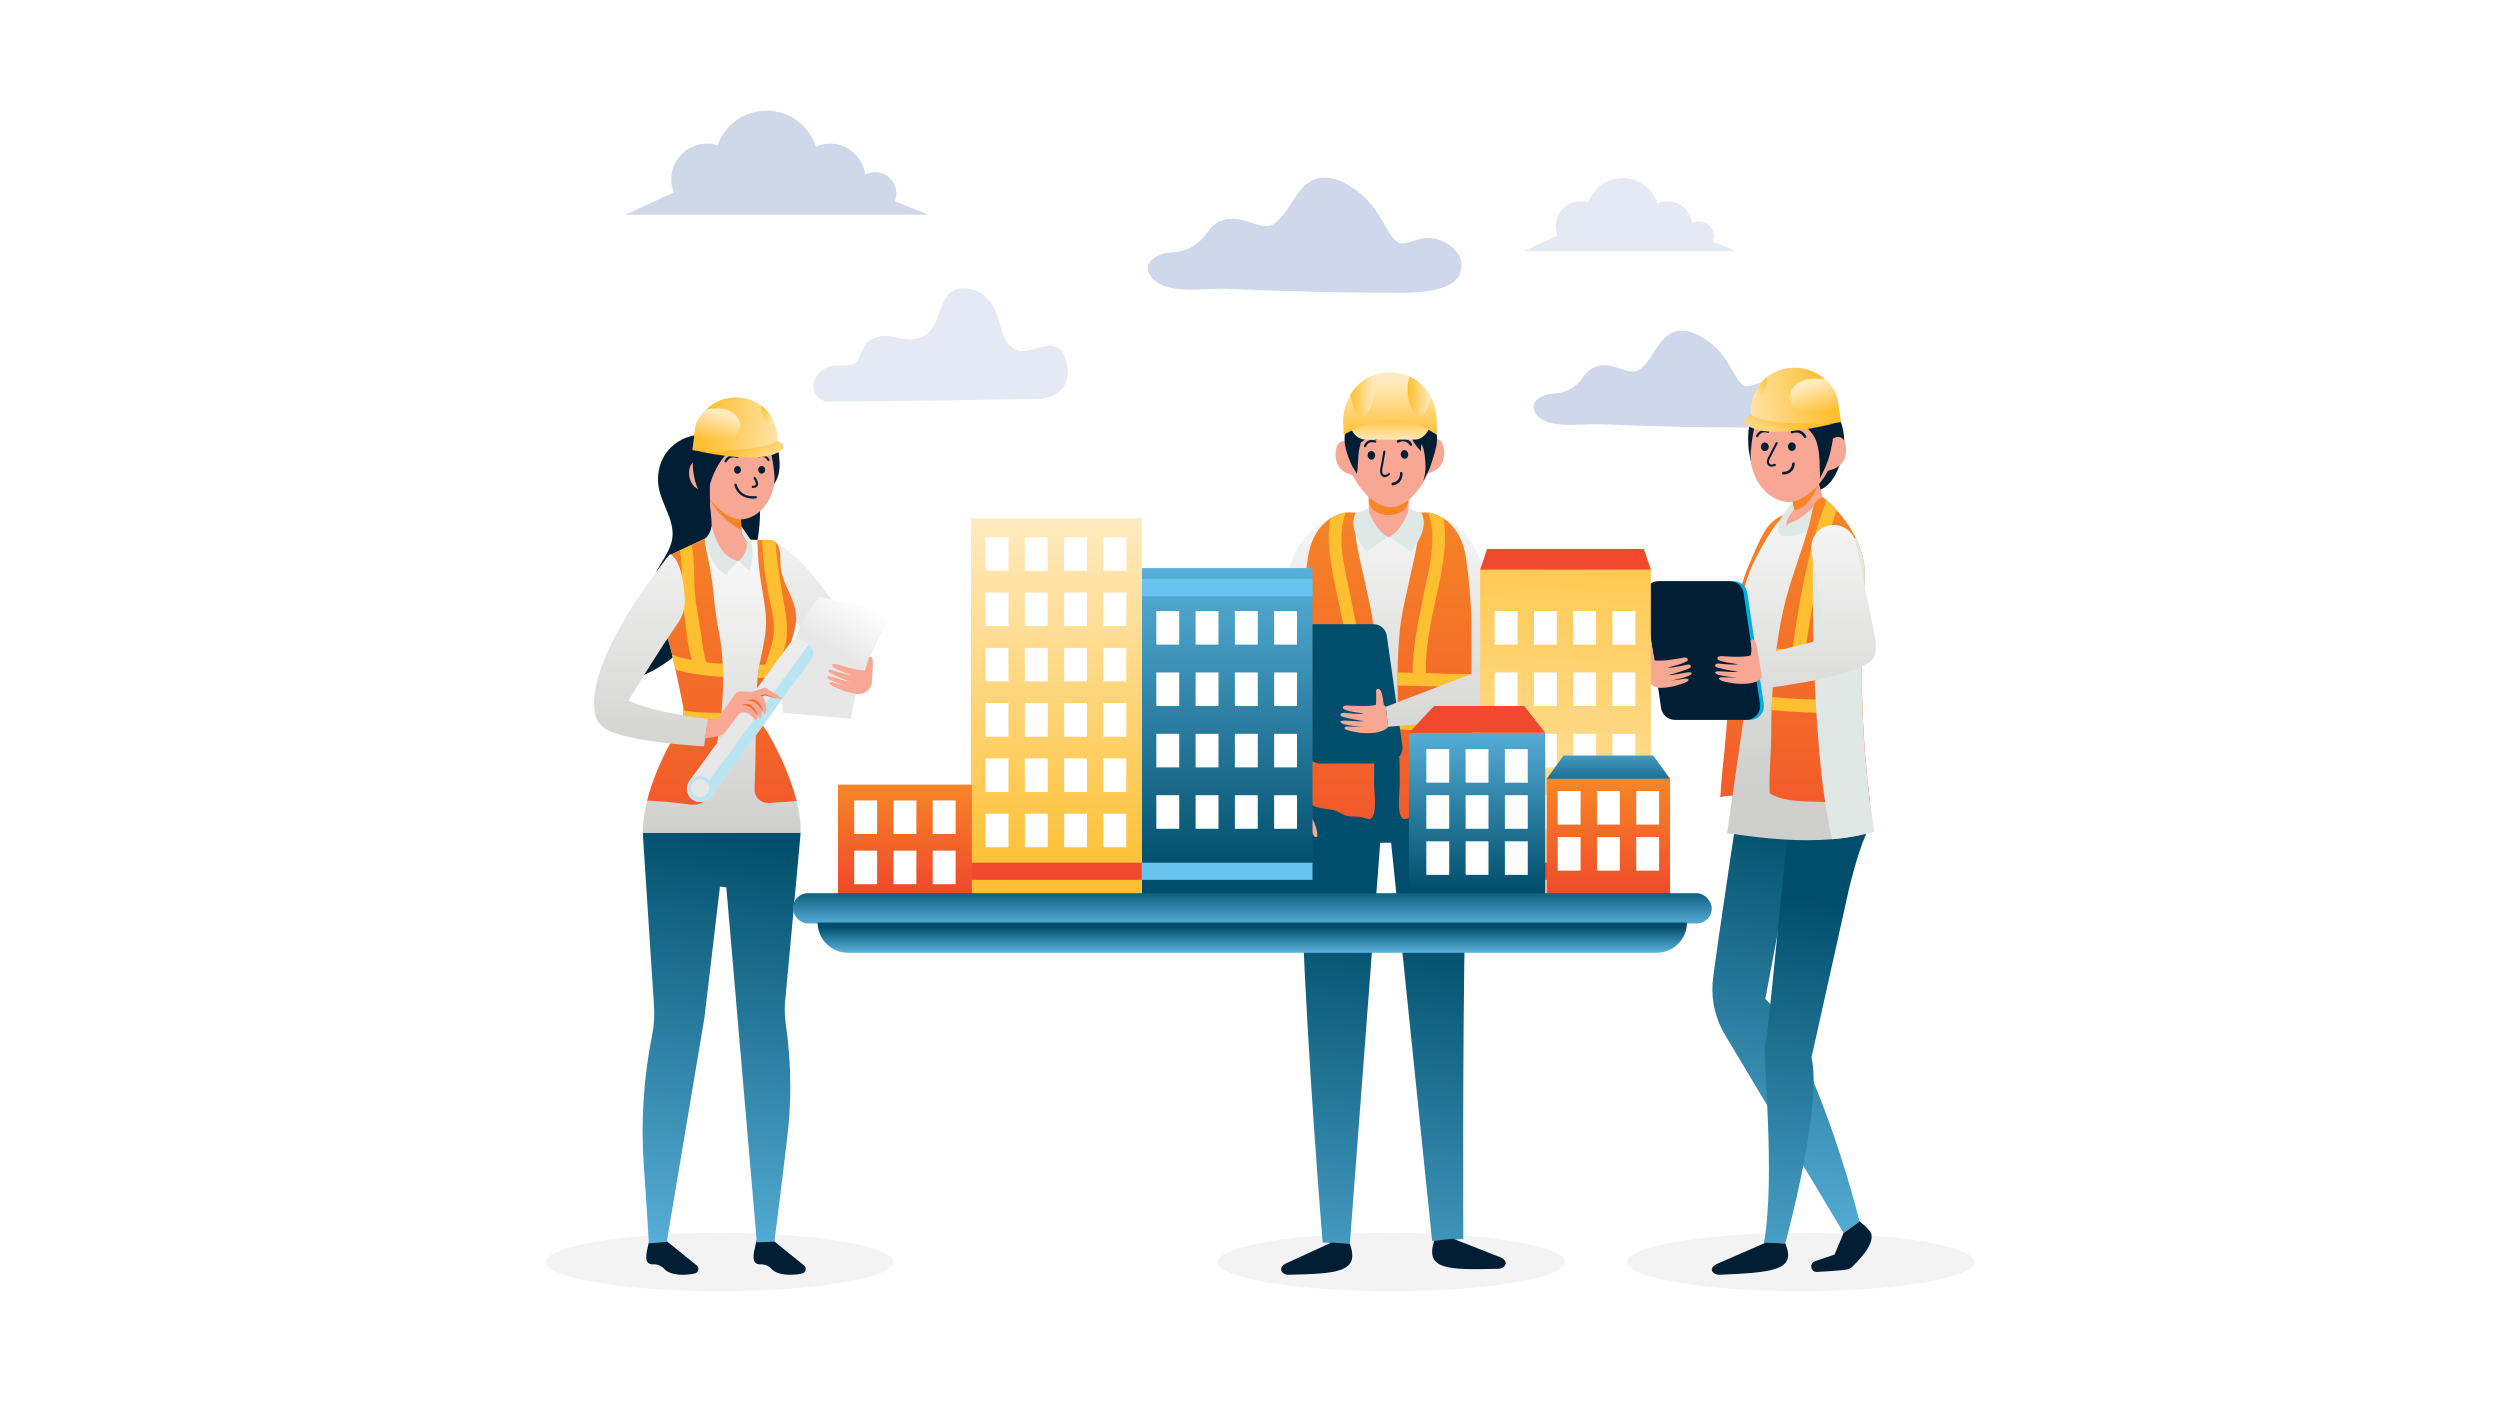 <?xml version="1.0" encoding="UTF-8"?><svg xmlns="http://www.w3.org/2000/svg" xmlns:xlink="http://www.w3.org/1999/xlink" viewBox="0 0 1920 1080"><defs><style>.cls-1{fill:url(#linear-gradient);}.cls-2{fill:#f8a794;}.cls-3{fill:#00ade5;}.cls-4{fill:#011e35;}.cls-5{fill:#f0492d;}.cls-6{fill:#fff;}.cls-7{fill:#febf30;}.cls-8{fill:#69c3ee;}.cls-9,.cls-10,.cls-11{fill:#b5c3de;}.cls-12{fill:#b9e4f2;}.cls-13{fill:#a3ddf3;}.cls-14,.cls-15{fill:#e0e8e6;}.cls-15,.cls-16,.cls-17,.cls-18,.cls-19{mix-blend-mode:multiply;}.cls-16{fill:#f3f3f3;}.cls-20{fill:url(#linear-gradient-8);}.cls-21{fill:url(#linear-gradient-9);}.cls-22{fill:url(#linear-gradient-3);}.cls-23{fill:url(#linear-gradient-4);}.cls-24{fill:url(#linear-gradient-2);}.cls-25{fill:url(#linear-gradient-6);}.cls-26{fill:url(#linear-gradient-7);}.cls-27{fill:url(#linear-gradient-5);}.cls-28,.cls-10{opacity:.36;}.cls-29,.cls-11{opacity:.65;}.cls-30{fill:url(#linear-gradient-51);}.cls-31{fill:url(#linear-gradient-52);}.cls-32{fill:url(#linear-gradient-50);}.cls-33{fill:url(#linear-gradient-41);}.cls-34{fill:url(#linear-gradient-40);}.cls-35{fill:url(#linear-gradient-43);}.cls-36{fill:url(#linear-gradient-45);}.cls-37{fill:url(#linear-gradient-46);}.cls-38{fill:url(#linear-gradient-44);}.cls-39{fill:url(#linear-gradient-49);}.cls-40{fill:url(#linear-gradient-47);}.cls-41{fill:url(#linear-gradient-48);}.cls-42{fill:url(#linear-gradient-14);}.cls-43{fill:url(#linear-gradient-18);}.cls-44{fill:url(#linear-gradient-22);}.cls-45{fill:url(#linear-gradient-20);}.cls-46{fill:url(#linear-gradient-21);}.cls-47{fill:url(#linear-gradient-23);}.cls-48{fill:url(#linear-gradient-15);}.cls-49{fill:url(#linear-gradient-19);}.cls-50{fill:url(#linear-gradient-16);}.cls-51{fill:url(#linear-gradient-17);}.cls-52{fill:url(#linear-gradient-13);}.cls-53{fill:url(#linear-gradient-12);}.cls-54{fill:url(#linear-gradient-10);}.cls-55{fill:url(#linear-gradient-11);}.cls-56{fill:url(#linear-gradient-27);}.cls-57{fill:url(#linear-gradient-24);}.cls-58{fill:url(#linear-gradient-26);}.cls-59{fill:url(#linear-gradient-38);}.cls-60{fill:url(#linear-gradient-35);}.cls-61{fill:url(#linear-gradient-37);}.cls-62{fill:url(#linear-gradient-34);}.cls-63{fill:url(#linear-gradient-39);}.cls-64{fill:url(#linear-gradient-36);}.cls-65{fill:url(#linear-gradient-25);}.cls-66{fill:url(#linear-gradient-28);}.cls-67{fill:url(#linear-gradient-29);}.cls-68{fill:url(#linear-gradient-33);}.cls-69{fill:url(#linear-gradient-30);}.cls-70{fill:url(#linear-gradient-32);}.cls-71{isolation:isolate;}.cls-18{fill:url(#linear-gradient-42);}.cls-19{fill:url(#linear-gradient-31);}</style><linearGradient id="linear-gradient" x1="997.19" y1="603.54" x2="997.19" y2="345.31" gradientUnits="userSpaceOnUse"><stop offset="0" stop-color="#cececd"/><stop offset=".99" stop-color="#fff"/></linearGradient><linearGradient id="linear-gradient-2" x1="1132.33" y1="603.54" x2="1132.33" y2="345.31" xlink:href="#linear-gradient"/><linearGradient id="linear-gradient-3" x1="1074.19" y1="711.65" x2="1011.03" y2="1095.67" gradientUnits="userSpaceOnUse"><stop offset="0" stop-color="#004e6b"/><stop offset="1" stop-color="#69c3ee"/></linearGradient><linearGradient id="linear-gradient-4" x1="1063" y1="603.54" x2="1063" y2="345.31" xlink:href="#linear-gradient"/><linearGradient id="linear-gradient-5" x1="1101.72" y1="717.23" x2="1101.72" y2="318.11" gradientUnits="userSpaceOnUse"><stop offset="0" stop-color="#f0492d"/><stop offset="1" stop-color="#f79224"/></linearGradient><linearGradient id="linear-gradient-6" x1="1028.59" x2="1028.59" xlink:href="#linear-gradient-5"/><linearGradient id="linear-gradient-7" x1="1066.51" y1="717.23" x2="1066.51" y2="318.12" xlink:href="#linear-gradient-5"/><linearGradient id="linear-gradient-8" x1="989.88" y1="555.54" x2="989.88" y2="309.44" gradientUnits="userSpaceOnUse"><stop offset="0" stop-color="#e7e7e7"/><stop offset=".98" stop-color="#fff"/></linearGradient><linearGradient id="linear-gradient-9" x1="1007.4" y1="700.66" x2="944.24" y2="1084.69" xlink:href="#linear-gradient-3"/><linearGradient id="linear-gradient-10" x1="1006.21" y1="700.46" x2="943.05" y2="1084.49" xlink:href="#linear-gradient-3"/><linearGradient id="linear-gradient-11" x1="1107.46" y1="603.54" x2="1107.46" y2="345.31" xlink:href="#linear-gradient"/><linearGradient id="linear-gradient-12" x1="1067.55" y1="319.73" x2="1067.55" y2="338.44" gradientUnits="userSpaceOnUse"><stop offset="0" stop-color="#febf30"/><stop offset="1" stop-color="#ffeabf"/></linearGradient><linearGradient id="linear-gradient-13" x1="1067.54" y1="335.97" x2="1067.54" y2="293.57" xlink:href="#linear-gradient-12"/><linearGradient id="linear-gradient-14" x1="1037.12" y1="303.93" x2="1055.41" y2="303.93" xlink:href="#linear-gradient-12"/><linearGradient id="linear-gradient-15" x1="1080.94" y1="304.16" x2="1098.93" y2="304.16" xlink:href="#linear-gradient-12"/><linearGradient id="linear-gradient-16" x1="623.25" y1="603.54" x2="623.25" y2="345.31" xlink:href="#linear-gradient"/><linearGradient id="linear-gradient-17" x1="556.6" y1="717.24" x2="556.6" y2="318.11" xlink:href="#linear-gradient-5"/><linearGradient id="linear-gradient-18" x1="569.84" y1="640.81" x2="506.68" y2="1024.84" xlink:href="#linear-gradient-3"/><linearGradient id="linear-gradient-19" x1="554.34" y1="643.96" x2="554.34" y2="385.74" xlink:href="#linear-gradient"/><linearGradient id="linear-gradient-20" x1="526.22" y1="717.23" x2="526.22" y2="318.11" xlink:href="#linear-gradient-5"/><linearGradient id="linear-gradient-21" x1="595.64" y1="717.23" x2="595.64" y2="318.12" xlink:href="#linear-gradient-5"/><linearGradient id="linear-gradient-22" x1="643.32" y1="501.04" x2="666.66" y2="462.14" xlink:href="#linear-gradient-8"/><linearGradient id="linear-gradient-23" x1="576.04" y1="555.54" x2="576.04" y2="309.44" xlink:href="#linear-gradient-8"/><linearGradient id="linear-gradient-24" x1="537.67" y1="555.54" x2="537.67" y2="309.44" xlink:href="#linear-gradient-8"/><linearGradient id="linear-gradient-25" x1="499.95" y1="603.54" x2="499.95" y2="345.31" xlink:href="#linear-gradient"/><linearGradient id="linear-gradient-26" x1="575.94" y1="717.23" x2="575.94" y2="318.12" xlink:href="#linear-gradient-5"/><linearGradient id="linear-gradient-27" x1="580.17" y1="717.23" x2="580.17" y2="318.11" xlink:href="#linear-gradient-5"/><linearGradient id="linear-gradient-28" x1="590.43" y1="717.24" x2="590.43" y2="318.1" xlink:href="#linear-gradient-5"/><linearGradient id="linear-gradient-29" x1="551.44" y1="563.84" x2="619.49" y2="552.33" gradientTransform="translate(164.69 -368.05) rotate(15.82)" xlink:href="#linear-gradient-12"/><linearGradient id="linear-gradient-30" x1="589.25" y1="545.49" x2="602.59" y2="545.49" gradientTransform="translate(164.69 -368.05) rotate(15.82)" xlink:href="#linear-gradient-12"/><linearGradient id="linear-gradient-31" x1="561.8" y1="577.12" x2="561.8" y2="553.8" gradientTransform="translate(164.69 -368.05) rotate(15.82)" xlink:href="#linear-gradient-12"/><linearGradient id="linear-gradient-32" x1="581.71" y1="573.4" x2="602.29" y2="594.14" gradientTransform="translate(164.69 -368.05) rotate(15.82)" xlink:href="#linear-gradient-12"/><linearGradient id="linear-gradient-33" x1="1405.49" y1="631.31" x2="1342.33" y2="1015.34" xlink:href="#linear-gradient-3"/><linearGradient id="linear-gradient-34" x1="1392.93" y1="690.28" x2="1329.77" y2="1074.31" xlink:href="#linear-gradient-3"/><linearGradient id="linear-gradient-35" x1="1361.13" y1="717.23" x2="1361.13" y2="318.12" xlink:href="#linear-gradient-5"/><linearGradient id="linear-gradient-36" x1="1382.84" y1="603.54" x2="1382.84" y2="345.31" xlink:href="#linear-gradient"/><linearGradient id="linear-gradient-37" x1="1397.59" y1="717.23" x2="1397.59" y2="318.12" xlink:href="#linear-gradient-5"/><linearGradient id="linear-gradient-38" x1="1386.2" y1="717.23" x2="1386.2" y2="318.12" xlink:href="#linear-gradient-5"/><linearGradient id="linear-gradient-39" x1="1395.55" y1="603.54" x2="1395.55" y2="345.31" xlink:href="#linear-gradient"/><linearGradient id="linear-gradient-40" x1="2028.14" y1="110.25" x2="2100.14" y2="98.08" gradientTransform="translate(3302.32 -417.37) rotate(162.36) scale(1 -1)" xlink:href="#linear-gradient-12"/><linearGradient id="linear-gradient-41" x1="2068.14" y1="90.85" x2="2082.25" y2="90.85" gradientTransform="translate(3302.32 -417.37) rotate(162.36) scale(1 -1)" xlink:href="#linear-gradient-12"/><linearGradient id="linear-gradient-42" x1="2039.1" y1="124.31" x2="2039.1" y2="99.64" gradientTransform="translate(3302.32 -417.37) rotate(162.36) scale(1 -1)" xlink:href="#linear-gradient-12"/><linearGradient id="linear-gradient-43" x1="2060.17" y1="120.37" x2="2081.94" y2="142.32" gradientTransform="translate(3302.32 -417.37) rotate(162.36) scale(1 -1)" xlink:href="#linear-gradient-12"/><linearGradient id="linear-gradient-44" x1="1213.45" y1="338.63" x2="1193.98" y2="729.77" xlink:href="#linear-gradient-12"/><linearGradient id="linear-gradient-45" x1="942.44" y1="667.92" x2="942.44" y2="391.97" xlink:href="#linear-gradient-3"/><linearGradient id="linear-gradient-46" x1="811.3" y1="678.16" x2="811.3" y2="400.06" xlink:href="#linear-gradient-12"/><linearGradient id="linear-gradient-47" x1="1134.38" y1="683.52" x2="1134.38" y2="535.15" xlink:href="#linear-gradient-3"/><linearGradient id="linear-gradient-48" x1="1235.24" y1="688.87" x2="1235.24" y2="582.1" xlink:href="#linear-gradient-5"/><linearGradient id="linear-gradient-49" x1="1235.24" y1="613.22" x2="1235.24" y2="561.78" xlink:href="#linear-gradient-3"/><linearGradient id="linear-gradient-50" x1="694.98" y1="684.69" x2="694.98" y2="586.85" xlink:href="#linear-gradient-5"/><linearGradient id="linear-gradient-51" x1="961.76" y1="680.55" x2="961.76" y2="716.75" xlink:href="#linear-gradient-3"/><linearGradient id="linear-gradient-52" x1="961.76" y1="712.04" x2="961.76" y2="734.82" xlink:href="#linear-gradient-3"/></defs><g class="cls-71"><g id="Layer_1"><rect class="cls-6" width="1920" height="1080"/><g><path class="cls-11" d="M687.2,154.57c.75-1.87,1.17-3.92,1.17-6.06,0-9.02-7.31-16.33-16.33-16.33-2.74,0-5.32,.68-7.59,1.88-1.73-13.39-13.15-23.75-27.01-23.75-3.84,0-7.5,.8-10.81,2.24-5.21-15.99-20.22-27.55-37.94-27.55s-32.12,11.12-37.6,26.62c-2.62-.84-5.41-1.3-8.31-1.3-15.06,0-27.26,12.21-27.26,27.26,0,3.59,.71,7.01,1.97,10.15l-37.08,17.12h232.48l-25.68-10.27Z"/><path class="cls-10" d="M1315.49,185.69c.53-1.32,.83-2.75,.83-4.26,0-6.34-5.14-11.48-11.48-11.48-1.93,0-3.74,.48-5.34,1.32-1.22-9.42-9.25-16.7-19-16.7-2.7,0-5.27,.57-7.61,1.58-3.66-11.25-14.22-19.38-26.69-19.38s-22.59,7.82-26.44,18.72c-1.84-.59-3.81-.91-5.85-.91-10.59,0-19.17,8.58-19.17,19.17,0,2.52,.5,4.93,1.39,7.14l-26.08,12.04h163.5l-18.06-7.22Z"/></g><g><g><g class="cls-29"><path class="cls-9" d="M1354.02,293.45c-11.65,3.02-14.25,6.61-20.88-4.41-5.82-9.67-9.95-18.13-18.96-25.26-12.17-9.63-27-15.26-38.04-1.77-5.31,6.49-9.3,15.14-15.49,20.72-6.74,6.07-16-.47-24.13-1.79-10.98-1.78-16.75,2.97-21.34,9.51-5.13,7.31-13.34,11.55-22.27,11.88-.55,.02-1.12,.06-1.71,.12-7.18,.72-17.22,6.01-12.09,14.52,8.12,13.5,35.65,8.27,48.6,8.81,37.4,1.57,74.44,2.56,111.91,2.56,10.43,0,35.2-.31,39.52-12.53,5.2-14.71-13.44-25.39-25.12-22.37Z"/></g><g class="cls-29"><path class="cls-9" d="M1091.47,183.33c-13.87,3.59-16.96,7.87-24.85-5.25-6.93-11.52-11.85-21.58-22.57-30.07-14.49-11.47-32.15-18.17-45.29-2.11-6.32,7.73-11.07,18.02-18.45,24.66-8.02,7.22-19.05-.56-28.72-2.13-13.07-2.12-19.94,3.53-25.41,11.32-6.11,8.71-15.89,13.75-26.51,14.15-.66,.02-1.33,.07-2.03,.14-8.55,.85-20.5,7.15-14.4,17.29,9.67,16.07,42.45,9.85,57.87,10.49,44.52,1.86,88.63,3.05,133.23,3.05,12.42,0,41.91-.37,47.05-14.91,6.19-17.51-16-30.23-29.91-26.63Z"/></g><g class="cls-28"><path class="cls-9" d="M817.92,274.64c-6.99-19.93-27.47-.17-38.27-6.29-10.28-5.82-10.28-17.44-14.43-28.01-4.34-11.06-12.82-18.19-23.44-18.99-22.97-1.74-16.41,28.71-32.77,36.83-9.26,4.59-15.52,1.83-24.87,.16-7.57-1.35-17.12,.84-20.95,8.8-4.9,10.17-4.75,14.17-16.34,13.49-6.9-.4-13.97,.66-18.87,7.02-6.22,8.07-3.46,18.26,6.03,20.57,3.26,.8,139.53-1.41,163.35-1.8,3.96-.07,7.9-.88,11.51-2.71,7-3.55,15.19-11.57,9.05-29.07Z"/></g></g><g><ellipse class="cls-16" cx="1068.65" cy="969.25" rx="133.23" ry="22.35"/><g><path class="cls-1" d="M1019.1,400.83s-4.6,56.14-8.74,76.91l-.88,4.55-8.64,43.05,.25,7.25h-25.74c-.08-2.43-.08-4.9,.05-7.35,.93-20.46,3.08-37.64,5.94-51.94,0,0,6.24-63.59,37.77-72.46Z"/><path class="cls-24" d="M1150.62,544.75c-7.63-6.24-16.27-13.59-23.24-19.28l-8.74-38.66-8.19-36.13c-2.58-11.45-1.19-52.65-1.19-52.65,34.13,13.57,39.03,78.73,39.03,78.73,2.75,17.79,4.75,35.35,7.07,48.46,1.21,6.9-.33,14.22-4.75,19.53Z"/><path class="cls-22" d="M1125.44,688.53c-.05,3.18-.1,6.42-.18,9.68-2.17,105.46-1.44,253.38-1.44,253.38-5.08,.45-23.95,1.36-23.95,1.44l-31.51-305.81h-8.36l-23.32,308.03-20.89-.99s-11.62-139.99-15.51-248.73c-.33-9.02-.56-17.81-.71-26.3v-.13c-.08-5.43-.13-10.74-.13-15.87,0-21.75,.81-40.8,2.7-55.25,.25-1.89,5.1-22.23,9.85-41.99,2.35-9.73,3.59-19.63,3.74-29.56h97.07c.88,5.38,2.4,10.66,4.57,15.77,2,4.72,3.76,9.4,4.52,13.79,2.15,12.73,3.06,42.14,2.88,42.14,.1,1.34,.18,2.7,.28,4.19,.93,17.1,.93,44.37,.38,76.2Z"/><path class="cls-4" d="M989.47,979.03c-5.31,.09-9.15-6.08-.2-9.48l33.13-15.2,.03-.04,.13-.04c5.09,.2,14.13,.97,14.13,.97,.2,.54,.38,1.08,.52,1.58,6.49,20.26-10.52,21.39-47.73,22.21Z"/><path class="cls-4" d="M1150.86,974.44c-39.02,1-56.45,.66-49.48-21.26,0-.07,.03-.15,.06-.22,0,0,9.23-1.2,14.44-1.65l34.78,13.65c9.32,2.96,5.65,9.31,.2,9.48Z"/><path class="cls-23" d="M1128.73,450.96l-1.82,9.17,.13,1.04-12.43,43.38c-2.98,10.43,11.22,60.6,8.98,77.12h-115.33c.25-15.84,5.2-76.94-.13-92.05l-6.67-18.97-3.56-20.14c-.08-.33-.13-.68-.15-1.01-2.22-14.35,2.65-28.52,12.03-37.27,2.98-2.8,6.34-5.03,10.13-6.57l7.12-2.83,9.9-3.99,1.26-.51c9.37-3.69,19.25-5.68,29.23-5.94l1.79-.05c8.21-.18,16.35,1.64,23.75,5.33l.05,.03,3.59,2.07,7.6,4.42,1.36,1.21c12.51,11.12,20.74,26.25,23.24,42.82l-.08,2.73Z"/><g><g><path class="cls-27" d="M1127.44,600.86c-1.57,8.67,.48,16.52-8.51,19.05-3.66,1.04-7.45,1.31-11.22,1.92-4.65,.76-7.43,3.34-11.07,4.5-3.54,1.11-7.86,.56-11.52,1.19-5.03,.88-7.35,3.61-9.47-1.24-2.55-5.81-.63-18.54-.63-25.06,0-13.64-.48-27.46-.93-41.31-.1-3.26-.23-6.49-.3-9.75-.25-7.88-.43-15.77-.45-23.62-.03-3.36-.03-6.75,.03-10.11,.13-10.86,.63-21.65,1.72-32.31,1.62-15.56,5.74-30.67,8.94-45.96,2.43-11.5,8.62-33.22,3.64-44.31,0,0,6.37-.56,9.15-.18,.35,.03,.73,.08,1.09,.15,3.92,.83,7.43,2.27,10.51,4.22,10.13,6.42,15.74,18.14,17.46,30.19,2.35,16.32,3.99,34.41,4.12,50.88,.1,12.81,.08,25.64,.03,38.45v9.93c-.03,3.46-.03,6.9-.03,10.36s.03,7.1,.05,10.66c.05,3.31,.1,6.64,.1,9.95,.1,14.27-.15,28.5-2.68,42.39Z"/><g><path class="cls-7" d="M1130.12,558.47c-6.85,.63-13.67,1.49-20.54,1.84-8.97,.5-17.99,.53-26.98,.35-2.75-.05-5.61-.4-8.51-.76-.1-3.26-.23-6.49-.3-9.75,.38,.05,.78,.1,1.19,.13,8.39,.71,17,.45,25.39,.28,9.5-.23,18.9-1.09,28.35-1.95,.43-.05,.88-.08,1.31-.1,.05,3.31,.1,6.64,.1,9.95Z"/><path class="cls-7" d="M1129.99,517.56v9.93c-18.87,.28-37.87-.76-56.67-.96-.03-3.36-.03-6.75,.03-10.11,3.84,.05,7.71,.15,11.57,.25-.4-18.75,4.32-38.53,7.76-56.62,3.92-20.69,11.95-45.63,4.12-66.4,.35,.03,.73,.08,1.09,.15,3.92,.83,7.43,2.27,10.51,4.22,3.16,15.18,.56,31.33-2.43,46.54-4.55,23.22-11.62,48.43-10.94,72.41,11.65,.38,23.34,.76,34.97,.58Z"/></g></g><g><path class="cls-25" d="M1002.87,600.86c1.57,8.67-.48,16.52,8.51,19.05,3.66,1.04,7.45,1.31,11.22,1.92,4.65,.76,7.43,3.34,11.07,4.5,3.54,1.11,7.86,.56,11.52,1.19,5.03,.88,7.35,3.61,9.47-1.24,2.55-5.81,.63-18.54,.63-25.06,0-13.64,.48-27.46,.93-41.31,.1-3.26,.23-6.49,.3-9.75,.25-7.88,.43-15.77,.45-23.62,.03-3.36,.03-6.75-.03-10.11-.13-10.86-.63-21.65-1.72-32.31-1.62-15.56-5.74-30.67-8.94-45.96-2.43-11.5-8.62-33.22-3.64-44.31,0,0-6.37-.56-9.15-.18-.35,.03-.73,.08-1.09,.15-3.92,.83-7.43,2.27-10.51,4.22-10.13,6.42-15.74,18.14-17.46,30.19-2.35,16.32-3.99,34.41-4.12,50.88-.1,12.81-.08,25.64-.03,38.45v9.93c.03,3.46,.03,6.9,.03,10.36s-.03,7.1-.05,10.66c-.05,3.31-.1,6.64-.1,9.95-.1,14.27,.15,28.5,2.68,42.39Z"/><g><path class="cls-7" d="M1000.19,558.47c6.85,.63,13.67,1.49,20.54,1.84,8.97,.5,17.99,.53,26.98,.35,2.75-.05,5.61-.4,8.51-.76,.1-3.26,.23-6.49,.3-9.75-.38,.05-.78,.1-1.19,.13-8.39,.71-17,.45-25.39,.28-9.5-.23-18.9-1.09-28.35-1.95-.43-.05-.88-.08-1.31-.1-.05,3.31-.1,6.64-.1,9.95Z"/><path class="cls-7" d="M1000.31,517.56v9.93c18.87,.28,37.87-.76,56.67-.96,.03-3.36,.03-6.75-.03-10.11-3.84,.05-7.71,.15-11.57,.25,.4-18.75-4.32-38.53-7.76-56.62-3.92-20.69-11.95-45.63-4.12-66.4-.35,.03-.73,.08-1.09,.15-3.92,.83-7.43,2.27-10.51,4.22-3.16,15.18-.56,31.33,2.43,46.54,4.55,23.22,11.62,48.43,10.94,72.41-11.65,.38-23.34,.76-34.97,.58Z"/></g></g></g><path class="cls-2" d="M1066.51,412.45h0c-8.45,0-15.3-7.04-15.3-15.73v-27.69h30.59v27.69c0,8.69-6.85,15.73-15.3,15.73Z"/><path class="cls-26" d="M1066.51,395.65h0c-8.45,0-15.3-5.16-15.3-11.52v-20.28h30.59v20.28c0,6.36-6.85,11.52-15.3,11.52Z"/><g><path class="cls-2" d="M1103.44,337.06c-1.44-.1-3.07,.51-4.65,1.55-2.35-10.16-7.7-20.9-14.15-28.21-2.72-3.65-5.81-5.99-9.14-7.36-1.8-.87-3.63-1.44-5.44-1.56-1.24-.08-2.47-.1-3.68-.05-1.21,.01-2.43,.09-3.67,.23-1.8,.21-3.6,.88-5.36,1.84-3.27,1.54-6.24,4.03-8.79,7.81-6.11,7.63-10.96,18.63-12.85,28.89-1.63-.96-3.28-1.48-4.72-1.31-4.81,.56-6.2,8.66-4.74,14.74,1.86,7.7,7.46,9.99,12.64,11.4,2.47,5.06,5.92,10,9.86,14.1,4.14,4.9,9.42,8.48,15.38,9.84,.18,.04,.35,.08,.53,.12,.35,.07,.68,.18,1.04,.23,.24,.04,.48,.03,.71,.06,.2,.02,.4,.03,.6,.05,.46,.03,.92,.05,1.38,.03,.46,0,.92-.05,1.38-.1,.2-.03,.4-.04,.6-.08,.24-.04,.48-.04,.71-.09,.35-.07,.68-.19,1.02-.28,.17-.05,.35-.09,.52-.14,5.89-1.67,11-5.51,14.92-10.61,3.75-4.29,6.97-9.39,9.2-14.58,5.11-1.67,10.6-4.24,12.1-12.03,1.19-6.14-.57-14.16-5.4-14.48Z"/><g><path class="cls-4" d="M1081.49,348.59c.25,1.83-.82,3.5-2.39,3.74-1.57,.24-3.05-1.04-3.31-2.87-.25-1.82,.82-3.5,2.39-3.74,1.57-.24,3.05,1.04,3.31,2.86Z"/><path class="cls-4" d="M1056.08,349.24c.25,1.82-.82,3.5-2.39,3.74-1.57,.24-3.05-1.04-3.31-2.86-.25-1.82,.82-3.5,2.39-3.74,1.57-.24,3.05,1.04,3.31,2.87Z"/><path class="cls-4" d="M1083.78,342.4c-.36,.08-.76-.07-.99-.41-3.65-5.34-8.37-2.23-8.57-2.1-.45,.31-1.06,.17-1.36-.31-.29-.48-.16-1.12,.3-1.43,2.23-1.51,7.45-2.91,11.23,2.63,.32,.46,.22,1.11-.23,1.45-.12,.09-.25,.15-.38,.18Z"/><path class="cls-4" d="M1068.68,371.43c.1-.38,.41-.68,.8-.74,6.17-.98,5.7-6.83,5.68-7.08-.05-.57,.34-1.07,.88-1.13,.54-.06,1.02,.36,1.07,.93,.26,2.78-.95,8.31-7.34,9.33-.54,.08-1.04-.3-1.12-.87-.02-.15-.01-.3,.03-.44Z"/><path class="cls-4" d="M1056.75,339.71c-.21,.24-.55,.34-.86,.23-4.97-1.75-6.74,2.82-6.81,3.01-.17,.44-.64,.66-1.07,.49-.42-.18-.63-.68-.46-1.13,.81-2.18,3.72-5.84,8.87-4.03,.43,.15,.67,.64,.52,1.1-.04,.12-.1,.23-.18,.32Z"/><path class="cls-4" d="M1063.65,366.43c-.68,.02-1.33-.16-1.9-.53-1.82-1.18-2.33-3.99-1.38-7.5l2.07-11.66c.08-.45,.48-.75,.92-.66,.43,.08,.71,.52,.63,.97l-2.09,11.74c-.9,3.32-.23,5.11,.68,5.71,.94,.61,2.34,.21,3.58-1,.32-.31,.84-.33,1.14,0,.29,.33,.33,.81,.02,1.12-1.21,1.17-2.5,1.78-3.68,1.81Z"/></g></g><path class="cls-4" d="M1103.5,334.51c-.47-4.28-1.41-8.62-2.62-12.73-1.53-5.19-3.37-10.78-6.64-14.77-4.22-5.15-10.11-9.53-15.99-11.4-4.98-1.58-10.64-1.49-15.78-1.19-12.86,.75-21.41,14.14-26.4,27.08-2.89,7.49-4.73,15.27-2.44,23.4,1.22,4.34,2.63,8.54,4.58,12.48,1.14,2.31,2.76,4.29,3.83,6.59,.95-4.7,.84-10.1,1.26-14.92,.28-3.16,1.1-6.17,1.78-9.2,.24-.16,.49-.32,.73-.48,3.33-2.2,6.02-4.65,8.7-7.88,1.19-1.44,3.34-2.92,4.17-4.68,.1,1.26-1.05,3.74-1.44,5.3-.48,1.87-1.06,3.73-1.42,5.63,1.43,.09,2.36-.42,3.68-1,3.31-1.47,6.58-2.67,9.68-4.78,2.66-1.82,5.16-4.25,7.52-6.57,.91-.9,2.45-2.01,2.87-3.41-.25,2.95,1.41,5.92,2.19,8.61,1.86,6.39,5.28,11.66,9.54,16,.13-1.71-.24-3.8,.52-5.54,2.34,4.74,2.73,11.3,3.01,16.68,.2,3.84-.83,7.92-1.69,11.61-.01,.06-.03,.11-.04,.16,.98-2.28,2.2-4.35,3.33-6.53,1.98-3.77,3.17-7.87,4.43-12.03,1.59-5.25,3.28-10.73,2.65-16.42Z"/><g><path class="cls-20" d="M1004.42,624.58c-5,.91-11.24,2.02-15.99,2.85l-12.18-84.44c-.48-3.46-.78-6.92-.91-10.41h25.74l3.34,91.99Z"/><path class="cls-2" d="M1006.07,626.11l-1.67-1.43-15.48-.6s-5.8,3.77-3.09,20.9c0,0,2.25,11.62,4.28,12.45,0,0,2.24,1.47,1.09-4.99l-.87-9.27s2.18,16.54,5.02,16.97c0,0,1.57,.86,.6-5.45,0,0-1.6-10.36-1.27-12.43,0,0,4.01,17.41,5.7,17.55,0,0,2.26,.43,1.78-3.14,0,0-2.32-11.08-1.62-14.84,0,0,2.77,14.92,5.12,15.72,0,0,2.29,.64,2.06-3.1,0,0-2.5-12.22-1.81-18.83,.02-.2,.27-.18,.33,.01,3.34,10.68,5.6,6.49,5.6,6.49,0,0,0-8.31-5.78-16.02Z"/></g><g><path class="cls-21" d="M1015.12,584.87h51.91c6.16,0,10.88-5.72,9.98-12.09l-11.91-84.38c-.73-5.17-4.98-9.01-9.98-9.01h-51.91c-6.16,0-10.88,5.72-9.98,12.09l11.91,84.38c.73,5.17,4.98,9.01,9.98,9.01Z"/><path class="cls-54" d="M1013.65,586.37h51.91c6.16,0,10.88-5.72,9.98-12.09l-11.91-84.38c-.73-5.17-4.98-9.01-9.98-9.01h-51.91c-6.16,0-10.88,5.72-9.98,12.09l11.91,84.38c.73,5.17,4.98,9.01,9.98,9.01Z"/><path class="cls-55" d="M1150.62,544.75c-2.58,3.08-6.09,5.48-10.61,6.75l-73.95,6.7-1.77-15.39,65.7-25.24,20.63,27.19Z"/><path class="cls-2" d="M1062.74,541.25l1.55,1.56,1.77,15.39s-3.32,6.07-20.6,4.66c0,0-11.75-1.37-12.73-3.33,0,0-1.63-2.12,4.9-1.47l9.31,.16s-16.65-.92-17.31-3.72c0,0-.98-1.5,5.39-1.01,0,0,10.45,.82,12.49,.33,0,0-17.66-2.68-17.93-4.36,0,0-.6-2.22,2.99-2.01,0,0,11.23,1.47,14.92,.49,0,0-15.08-1.63-16.06-3.92,0,0-.82-2.23,2.94-2.29,0,0,16.65,1.47,22.37-.49,0,0,.28-1.92,.1-11.28,0,0,3.49-4.39,5.12,6.06l.79,5.22Z"/></g><g><g><path class="cls-53" d="M1099.69,319.14c0,3.2-.56,6.2-1.58,8.8-.61,1.58-1.39,3.01-2.27,4.25-2.38,3.35-5.67,5.41-9.27,5.41h-38.03c-4.97,0-9.33-3.91-11.55-9.66-.8-2.11-1.34-4.44-1.5-6.92-.05-.6-.08-1.24-.08-1.88h64.28Z"/><path class="cls-52" d="M1103.5,333.93c-22.3-14.69-46.14-14.78-71.55,0,0,0-.36-9.47-.36-10.18,0-7.64,2-14.69,5.54-20.56,0,0-.02,0,0-.02,3.83-6.44,9.52-11.5,16.42-14.44,4.28-1.81,9.02-2.81,14.11-2.81,5.43,0,10.45,1.18,14.92,3.28,7.07,3.28,12.71,8.89,16.35,15.91,2.9,5.61,4.52,12.12,4.52,19.07,0,3.38,.05,9.77,.05,9.77Z"/></g><g class="cls-17"><path class="cls-42" d="M1051.98,314.13c-2.64,5.43-7.92,7.25-10.97,1.3-2.05-4.06-3.33-7.98-3.88-12.24,0,0-.02,0,0-.02,3.83-6.44,9.52-11.5,16.42-14.44,.45,.91,.76,1.91,1.02,2.99,1.81,7.07,.55,15.91-2.59,22.42Z"/></g><g class="cls-17"><path class="cls-48" d="M1098.93,305.1c-.67,3.52-1.86,6.88-3.59,10.33-3.05,5.95-8.33,4.14-10.97-1.3-3.14-6.51-4.4-15.35-2.59-22.42,.24-.88,.48-1.74,.81-2.52,7.07,3.28,12.71,8.89,16.35,15.91Z"/></g></g><g><path class="cls-14" d="M1050.53,390.74l-9.46,3.3c-6.71,13.54,8.48,29.56,8.48,29.56l16.6-11.36c-10.19-4.23-15.62-21.49-15.62-21.49Z"/><path class="cls-14" d="M1091.77,394.04l-9.46-3.3s-5.43,17.27-15.62,21.49l16.6,11.36s15.19-16.01,8.48-29.56Z"/></g></g></g><g><ellipse class="cls-16" cx="552.63" cy="969.25" rx="133.23" ry="22.35"/><g><path class="cls-50" d="M597.7,417.43c8.3,5.02,34.71,24.68,66.09,85.79l-14.54,15.68-58.37-62.79c-1.9-2.04-3.32-4.47-4.14-7.14-3.06-9.9-9.13-33.97,4.41-33.64,2.33,.06,4.55,.89,6.54,2.09Z"/><path class="cls-4" d="M598.26,349.43c-.58-4.5-2.19-16.55-5.34-18.69l-11.33,.27c-11.41-.84-16.56,11.2-18.68,20.72-2.1,9.41-.16,26.9,11.62,28.85,8.75,1.44,18.05-4.1,21.82-11.98,2.87-6,2.74-12.72,1.9-19.17Z"/><path class="cls-4" d="M583.73,392.55c-.02-6.61-.65-13.19-2.11-19.58-2.91-12.73-9.33-24.73-19.08-32.21-15.33-11.78-41.22-9.1-52.26,9.15-4.17,6.89-5.83,15.57-4.52,23.68,2.2,13.65,12.29,25.62,10.61,39.4-.73,5.95-3.63,11.31-6.66,16.32-3.03,5.01-6.31,9.99-7.96,15.72-1.65,5.73-1.38,12.53,2.17,17.04,3.24,4.1,8.85,6,10.58,11.1,1.58,4.65-.85,9.72-3.24,13.97-6.22,11.06-12.78,21.88-19.67,32.45,15.34-6,29.32-16.27,40.26-29.6,1,3.99,1.99,7.98,2.99,11.98,8.3-5.08,14.95-12.92,20.69-21.27,13.77-20.04,23.02-43.81,26.68-68.55,.96-6.47,1.53-13.04,1.51-19.59Z"/><path class="cls-4" d="M501.53,971.03h.99c2.94,.04,5.78,1.32,7.71,3.56,4.42,5.09,16.14,5.05,22.64,3.6,.35-.06,.67-.16,1.02-.26,2.76-.78,3.44-4.4,1.14-6.14l-22.9-18.49c-.02-.11,.02-.51,.13-1.15l-13.39,.3c-.45,1.56-.78,2.62-.78,2.62-1.73,7.41-4.17,15.93,3.43,15.97Z"/><path class="cls-4" d="M583.93,971.03h.99c2.94,.04,5.78,1.32,7.71,3.56,4.42,5.09,16.14,5.05,22.64,3.6,.35-.06,.67-.16,1.02-.26,2.76-.78,3.44-4.4,1.14-6.14l-22.9-18.49c-.02-.11,.02-.51,.13-1.15l-13.39,.3c-.45,1.56-.78,2.62-.78,2.62-1.73,7.41-4.17,15.93,3.43,15.97Z"/><path class="cls-2" d="M575.34,414.23c-1.93,22.92-12.42,22.1-31.3-1.97,.91-1.06,1.53-2.4,2-4.15,.09-.27,.16-.56,.22-.86v-.05c.16-1.07,.24-2.11,.29-3.06,.07-1.58-.24-6.05-.69-10.75-.6-6.03-1.49-12.48-2.2-13.79l24.48,10,.86,9.45c.18,1.73,.31,3.5,.36,5.3,.05,.46,.07,.91,.09,1.37,.04,.49,.07,.98,.09,1.48,.04,.67,.05,1.37,.07,2.06,.04,1.6,.8,3.04,2.02,3.92,.67,.49,1.44,.8,2.33,.87l1.37,.18Z"/><path class="cls-51" d="M569.55,407.19l-2.75-1.6c-10.18-5.93-18.83-14.67-23.01-25.69-.05-.12-.09-.22-.14-.3l24.48,10,.86,9.45c.18,1.73,.31,3.5,.36,5.3,.05,.46,.07,.91,.09,1.37,.04,.49,.07,.98,.09,1.48Z"/><path class="cls-43" d="M494.42,894.48c1.62,23.44,3.24,48.14,3.89,60.45l13.76-1.14,28.97-172.42,11.88-100.47,4.9,.58,8.4,97.9,15.02,174.75,13.44-.54c2.18-15.58,6.48-51.16,9.94-80.22,1.56-12.99,2.33-26.06,2.33-39.11,0-16.01-1.17-32.02-3.48-47.9-1.04-7.02-1.08-14.17-.11-21.2l11.13-120.89c.19-1.56,.32-3.13,.39-4.78h-121.12c0,1.6,.06,3.2,.17,4.78,.02,.24,.02,.45,.04,.69l8.25,126.57c.58,7.78,.17,15.62-1.36,23.29-6.57,32.73-8.77,66.27-6.46,99.65Z"/><g><path class="cls-2" d="M529.79,367.71c-1.46-5.37-.27-12.57,4.22-13.14,1.34-.17,2.89,.27,4.43,1.09,2.75-15.54,13.48-33.17,24.71-34.6,14.69-1.87,27.76,4.88,31.55,42.98,1.5,15.07-8.11,31.41-22.48,34.53-10.8,2.35-23.97-8.84-30.44-20.94-4.86-1.18-10.13-3.12-11.98-9.92Z"/><path class="cls-4" d="M596.35,333.87c.17-1.86-.61-3.34-1.66-4.71-4.6-6.08-11-10.3-18.1-12.27-6.97-1.93-14.51-1.86-21.6,.37-7.16,2.25-13.88,6.88-18.08,13.78-5.5,9.02-10.29,41.45,8.36,57.07,.27-2.86-.61-14.57,.29-17.32,1.92-5.83,4.53-11.77,8.04-16.74,2.19-3.1,4.62-6.04,7.64-8.17,1.69-1.19,3.45-2.23,5.21-3.29,1.78-1.07,3.57-2.13,5.36-3.19,.83-.49,3-2.13,3.9-1.8-.63,1.17-2.13,2.28-2.98,3.41-1.03,1.36-3.61,3.88-3.87,5.58-.02,.11,25.61-.03,27.45-12.38,.02-.11,.03-.22,.04-.33Z"/><g><path class="cls-4" d="M579.02,382.91c.91-.03,1.48-.12,1.5-.12,.5-.08,.84-.56,.76-1.06-.09-.5-.51-.85-1.06-.76-.46,.08-11.36,1.73-14.47-8.82-.14-.49-.64-.77-1.14-.62-.48,.14-.76,.66-.62,1.14,2.84,9.64,11.51,10.36,15.03,10.24Z"/><path class="cls-4" d="M563.73,360.84c-.03,1.64,1.16,2.98,2.64,3.01,1.49,.03,2.72-1.28,2.74-2.92,.03-1.64-1.16-2.98-2.64-3.01-1.49-.02-2.71,1.28-2.74,2.92Z"/><path class="cls-4" d="M582.29,360.76c-.03,1.64,1.16,2.98,2.64,3.01,1.49,.02,2.72-1.28,2.74-2.92,.03-1.64-1.16-2.98-2.64-3.01-1.49-.02-2.72,1.28-2.74,2.92Z"/><path class="cls-4" d="M557.25,355.12c.35,.02,.69-.15,.87-.48,2.78-5.14,7.51-2.97,7.71-2.87,.46,.22,1,.02,1.22-.44,.22-.46,.02-1.01-.44-1.22-2.24-1.06-7.24-1.66-10.12,3.66-.24,.45-.07,1,.37,1.25,.12,.07,.25,.1,.38,.11Z"/><path class="cls-4" d="M582.16,351.09c.21,.2,.52,.28,.82,.17,4.59-1.74,6.4,2.24,6.48,2.41,.17,.39,.63,.56,1.02,.39,.39-.17,.57-.63,.39-1.02-.84-1.91-3.69-5.03-8.44-3.23-.4,.15-.6,.6-.45,1,.04,.11,.1,.2,.18,.28Z"/></g></g><path class="cls-4" d="M578.08,374.73c-.46-.04-.8-.45-.76-.92,.04-.46,.45-.81,.92-.77,.02,0,1.63,.11,2.12-.71,.23-.38,.53-1.6-1.52-4.74-.26-.39-.14-.91,.24-1.17,.39-.25,.91-.14,1.17,.24,1.92,2.94,2.43,5.08,1.55,6.54-1.06,1.75-3.61,1.53-3.72,1.52h0Z"/><path class="cls-49" d="M614.88,639.52h-121.12c0-8.19,1.29-16.57,3.28-24.63,7.05-28.4,22.99-53.01,22.99-53.01l.45-.68c1.09-1.67,2-3.39,2.68-5.23,1.31-3.49,1.95-7.2,1.77-10.94-.08-1.41-.25-2.8-.53-4.22-3.23-15.79-8.99-43.25-10.69-47.42-1.14-2.85-2.05-5.74-2.68-8.62l-.05-.25c-1.06-5-1.26-10.11-.43-15.36,1.01-6.29,2.88-12.4,4.04-18.7,1.44-7.78-.08-24.18-.08-24.18,0,0,19.2-8.87,26.63-12.51,.68-.35,1.29-.66,1.74-.88,.68-.33,1.09-.56,1.14-.63,18.87,24.05,29.36,24.89,31.3,1.97l1.87,.25,1.47,.08,2.98,.1,5.56,.2c1.59,.08,3.18,.15,4.8,.2,8.87,.48,6.85,15.16,7.66,20.92,2.2,15.94,11.32,22.51,11.82,39.06,.45,14.25-20.79,59.63-25.24,72.54-.45,1.26-.81,2.3-1.04,3.01-.35,.91-.51,1.84-.45,2.78,.03,1.64,.63,3.23,1.57,4.55,.25,.35,.51,.71,.81,1.11,5.89,8.41,24.66,56.14,24.66,56.14,2.12,8.41,3.36,16.78,3.08,24.36Z"/><path class="cls-45" d="M555.38,519.89c.08,9.17-.45,18.32-1.36,27.54-.33,3.28-.71,6.59-1.16,9.93-.73,5.76-2.07,11.51-2.58,17.46-.84,9.91-1.35,19.55-1.65,27.39-.37,9.63-8.9,16.87-18.47,15.66-11.09-1.4-24.74-2.89-33.12-2.97,7.05-28.4,22.99-53.01,22.99-53.01l.45-.68c1.09-1.67,2-3.39,2.68-5.23,.03-.03,.03-.08,.03-.1,1.24-3.31,1.87-6.8,1.74-10.33,.03-.18,0-.33,0-.51-.08-1.41-.25-2.8-.53-4.22-1.54-7.45-3.61-17.53-5.58-26.53-.91-4.19-1.79-8.14-2.58-11.5-1.11-4.65-2.02-8.11-2.53-9.4-1.14-2.85-2.05-5.74-2.68-8.62l-.05-.25c-1.06-5-1.26-10.11-.43-15.36,1.01-6.29,2.88-12.4,4.04-18.7,1.44-7.78-.08-24.18-.08-24.18,0,0,3.21-1.49,7.5-3.49,2.75-1.29,5.99-2.78,9.07-4.24,3.89-1.82,7.6-3.59,10.06-4.78,1.11,9.98,3.94,19.66,5.33,29.69,1.84,13.39,2.63,26.73,5.28,40.07,1.77,8.84,2.83,17.56,3.31,26.2,.2,3.39,.3,6.77,.3,10.16Z"/><path class="cls-46" d="M611.8,615.16l-21.31,1.53c-6.08,.44-11.21-4.49-11-10.59,.44-12.77,.86-25.5,.86-38.19,0-3.49,.03-6.97,.08-10.46,.05-3.44,.13-6.87,.23-10.28,.2-7.5,.51-14.98,.88-22.49,.05-1.34,.15-2.65,.3-3.97,.33-3.44,.86-6.85,1.49-10.21,1.62-8.87,3.87-17.56,4.72-26.38,1.34-13.67-2.3-27.31-4.17-40.5-1.36-9.47-2-19.25-2.22-28.98l3.71,.13,1.84,.08c1.59,.08,3.18,.15,4.8,.2,1.49,.08,2.68,.56,3.61,1.34,4.65,3.81,3.36,14.78,4.04,19.58,2.2,15.94,11.32,22.51,11.82,39.06,.2,6.64-4.3,20.06-9.63,33.8-1.41,3.64-2.88,7.3-4.32,10.84-4.57,11.19-8.97,21.42-10.96,26.98-.13,.33-.23,.63-.33,.91-.45,1.26-.81,2.3-1.04,3.01-.35,.91-.51,1.84-.45,2.78,.03,1.39,.45,2.73,1.14,3.89,.13,.23,.28,.45,.43,.66,.25,.35,.51,.71,.81,1.11,5.89,8.41,18.75,32.52,24.66,56.14Z"/><g><path class="cls-7" d="M555.08,509.73c.2,3.39,.3,6.77,.3,10.16-12.35-.73-24.86-2.07-36.56-5.61-.91-4.19-1.79-8.14-2.58-11.5,4.88,1.79,9.9,3.13,15.06,4.14-3.89-13.04-4.7-28.22-6.57-41.21-1.82-12.76,.4-29.36-2.7-42.93,2.75-1.29,5.99-2.78,9.07-4.24,2.68,11.47,1.69,24.53,2.48,35.55,.73,10.64,3.03,21.07,4.7,31.58,1.21,7.73,1.67,15.59,4.27,22.97,4.17,.48,8.36,.83,12.53,1.09Z"/><path class="cls-7" d="M603.97,490.78c-.81,6.37-3.26,12.35-5.1,18.47,1.01-.13,2-.25,3.01-.4-1.41,3.64-2.88,7.3-4.32,10.84-5.23,.58-10.48,.91-15.71,1.04,.33-3.44,.86-6.85,1.49-10.21,1.59-.05,3.18-.13,4.78-.23,2.1-8.59,5.94-16.57,6.19-25.57,.25-9.47-1.97-18.8-3.92-27.99-2.96-13.95-4.55-27.79-5-41.94l1.84,.08c1.59,.08,3.18,.15,4.8,.2,1.49,.08,2.68,.56,3.61,1.34,.99,17.31,4.32,33.75,7.18,51.06,1.29,7.66,2.17,15.56,1.16,23.32Z"/><path class="cls-7" d="M535.4,546.92c6.16,.43,12.41,.43,18.62,.51-.33,3.28-.71,6.59-1.16,9.93-.96,0-1.89-.03-2.83-.05-6.72-.15-17.23,.18-26.83-1.44,1.24-3.31,1.87-6.8,1.74-10.33,4.35,.83,8.56,1.26,10.46,1.39Z"/><path class="cls-7" d="M585.22,550.59c-.35,.91-.51,1.84-.45,2.78,.03,1.39,.45,2.73,1.14,3.89-1.82,.1-3.66,.15-5.48,.2,.05-3.44,.13-6.87,.23-10.28,1.97-.13,3.94-.3,5.94-.51-.13,.33-.23,.63-.33,.91-.45,1.26-.81,2.3-1.04,3.01Z"/></g><g><path class="cls-14" d="M541.8,413.45c1.1-.55,4.31-5.32,4.75-9.31,4.15,15.63,10.53,24.44,20.44,26.72l-9.2,10.22c-8.96-3.55-13.61-13.84-16-27.63Z"/><path class="cls-14" d="M569.36,404.13s-.59,6.86,2,8.79c4.78,3.56,1.35,13.89-4.36,17.94l8.34,7.59s5.4-12.14,1.06-24.07l-7.04-10.24Z"/></g><path class="cls-13" d="M543.66,552v.02s-.07-.02-.11-.02h.11Z"/><path class="cls-44" d="M629.01,458.39l56.85,12.08s-29.04,46.87-32.2,81.55l-52.59-4.53s-6.16-44.14,27.95-89.1Z"/><g><g><path class="cls-47" d="M622.97,506.5l-76.91,105.2c-2.5,3.41-6.85,5-10.94,3.94-.2-.05-.4-.1-.58-.15-.4-.13-.81-.28-1.19-.45-5.79-2.55-7.66-10.21-3.79-15.51l76.76-105c2-2.7,5.46-3.89,8.72-2.98,2.45,.66,4.5,1.79,6.14,3.39,.81,.73,1.49,1.59,2.12,2.53,1.79,2.78,1.62,6.39-.33,9.04Z"/><path class="cls-12" d="M622.97,506.5l-76.91,105.2c-2.5,3.41-6.85,5-10.94,3.94-.2-.05-.4-.1-.58-.15-.4-.13-.81-.28-1.19-.45l87.82-120.11c.81,.73,1.49,1.59,2.12,2.53,1.79,2.78,1.62,6.39-.33,9.04Z"/></g><path class="cls-12" d="M545.69,610.01c-2.56,4.43-8.22,5.94-12.65,3.39-4.43-2.56-5.94-8.22-3.39-12.65,2.56-4.43,8.22-5.94,12.65-3.39,4.43,2.56,5.94,8.22,3.39,12.65Z"/><path class="cls-57" d="M543.62,608.82c-1.9,3.29-6.1,4.41-9.39,2.52-3.29-1.9-4.41-6.1-2.52-9.39,1.9-3.29,6.1-4.41,9.39-2.52,3.29,1.9,4.41,6.1,2.52,9.39Z"/></g><g><path class="cls-65" d="M543.66,552.02l-2.02,14.97-.84,6.21s-71.63-3.61-79.9-17.09c-1.51-1.53-2.68-3.42-3.28-5.56-11.91-41.63,56.87-125.01,56.87-125.01,6.79,3.64,9.66,15.83,10.8,26.62,.31,2.88,.49,5.65,.6,8.14,.29,6.61-1.6,13.12-5.43,18.53-13.15,18.65-32.55,50.52-36.85,57.6-.02,.05-.04,.07-.04,.07-.53,.89-.82,1.37-.82,1.37,.58,.49,1.46,.98,2.57,1.53,0,0,.02,0,.07,.04h.04c.84,.31,7.03,2.5,15.48,4.99,13.94,3.53,32.17,6.76,42.63,7.56,.04,0,.07,0,.11,.02Z"/><g><path class="cls-2" d="M601.06,536.37c-.56,.49-2.22,.42-4.17,.07-4.03-.69-9.33-2.44-9.33-2.44l-1.99,.87c3.5,5.39,3.15,10.31,2.59,12.9-.15,.66-1.02,.73-1.33,.15-.2-.4-.4-.78-.62-1.13-.02-.02-.02-.04-.02-.05-.62-1.04-1.2-1.8-1.2-1.8,.02,.05,.02,.07,.02,.13v.02c.33,1.91-.07,4.28-.47,6.03-.16,.67-1.06,.82-1.42,.24-.38-.64-.86-1.26-1.24-1.75,0-.02,0-.04-.02-.04-.47-.56-.8-.93-.8-.93,.04,.13,.07,.25,.11,.38v.02c.27,.95,.4,1.79,.44,2.53,.07,1.28-1.53,1.86-2.3,.82-3.95-5.41-7.76-5.61-9.82-5.17-.91,.2-1.69,.73-2.24,1.48l-10.53,13.92c-.97,1.26-2.33,2.15-3.86,2.48-3.79,.8-7.54,1.44-11.22,1.91l2.02-14.97c2.2,.15,4.04,.2,5.43,.13,1.4-.07,2.7-.8,3.5-1.95l11.71-16.94c1.06-1.53,2.82-2.4,4.68-2.3l8.2,.47,10.38-3.44,13.5,8.38Z"/><path class="cls-58" d="M581.06,548.63c.04,.13,.07,.25,.11,.38-1.84-3.24-5.5-7.92-11.15-7.49,0,0,7.58-4.77,11.84,8.03-.47-.56-.8-.93-.8-.93Z"/><path class="cls-56" d="M584.99,544.93c.02,.05,.02,.07,.02,.13-1.91-3.21-5.48-7.45-10.88-7.03,0,0,7.85-4.94,12.06,8.71-.62-1.04-1.2-1.8-1.2-1.8Z"/><path class="cls-66" d="M596.89,536.44c-4.03-.69-9.33-2.44-9.33-2.44l-1.99,.87-1.6-.82,3.61-.82s5.45,2.08,9.31,3.21Z"/></g></g><g><path class="cls-67" d="M596.77,340.27c-.26,2.97-28.62,11.56-65.04,5.44,0,0,1.05-8.08,1.51-11.73,.13-.93,.22-1.59,.23-1.72,.62-6.73,2.09-9.31,5.78-14.2v-.02c.97-1.28,2.02-2.48,3.15-3.57,3.59-3.58,8-6.27,12.95-7.81,4.02-1.22,8.42-1.71,13.05-1.29,4.92,.45,9.38,1.92,13.27,4.15,1.04,.58,2.02,1.23,2.93,1.91,4.47,3.24,7.43,7.41,9.68,12.83,.11,.27,.22,.53,.32,.8,1.95,4.89,2.72,9.39,2.17,15.22Z"/><g class="cls-17"><path class="cls-69" d="M594.6,325.05c-2.66,1.9-5.8,1.46-7.48-2.59-1.49-3.73-2.35-7.28-2.52-11.03,4.47,3.24,7.43,7.41,9.68,12.83,.11,.27,.22,.53,.32,.8Z"/></g><path class="cls-19" d="M568.27,329.49c-.96,3.38-3.69,6.07-7.28,6.89-7.72,1.75-19.62,3.08-27.73-2.4,.13-.93,.22-1.59,.23-1.72,.62-6.73,2.09-9.31,5.78-14.2v-.02c.97-1.28,2.02-2.48,3.15-3.57,7.32-1.55,23.81-2.65,26.25,12.27,0,.94-.14,1.88-.39,2.75Z"/><path class="cls-70" d="M536.71,346.61s35.95,8.2,55.28,3.09c0,0,8.92-2.62,9.96-6.29,.69-2.43-5.06-4.9-5.06-4.9-9.1,6.33-32.96,7.77-60.18,8.1Z"/></g><path class="cls-2" d="M670.02,516.22l-.43,7.85c-.31,5.61-5.8,9.73-12.06,8.81-2.42-.36-5.32-1.01-8.76-2.1,0,0-11.15-3.91-11.7-5.82,0,0-1.15-2.2,5.07-.12l9.02,2.31s-16.01-4.67-16.06-7.23c0,0-.64-1.52,5.45,.39,0,0,9.99,3.13,12.08,3.19,0,0-16.62-6.41-16.54-7.92,0,0-.12-2.05,3.32-1.03,0,0,10.62,3.88,14.41,3.9,0,0-14.33-4.92-14.81-7.11,0,0-.33-2.11,3.33-1.28,0,0,15.89,5.14,21.85,4.79,0,0,1.85-5.1,3.22-10.03,0,0,3.5-2.61,2.93,6.76l-.3,4.68Z"/></g></g><g><ellipse class="cls-16" cx="1382.84" cy="969.25" rx="133.23" ry="22.35"/><g><path class="cls-4" d="M1342.88,330.7c.59-6.05,9.6-24.08,15.34-13.47h0c.42,2.51,.14,5.14-.98,7.38-3.02,6.07-6.54,17.77-6.94,22.43-.55,6.4-1.01,16.77,1.96,22.78-8.71-10.43-10.54-27.36-9.4-39.12Z"/><path class="cls-4" d="M1350.01,316.82c2.51-6.06,4.63-12.69,8.7-17.82l-2.24,4.47c4.43-7.06,23.64-8.1,30.76-7.2,4.93,.62,9.99,3.22,13.75,6.48,7.03,6.08,9.32,11.19,12.51,20.29,3.82,10.92,3.62,19.54,.36,30.7-2.59,8.86-6.78,18.07-15.39,22.25-10.63,5.16-25.02,4.01-34.88-2.26-10.27-6.52-16.65-19.26-17.5-31.7-.62-9.08,.47-16.87,3.93-25.21Z"/><path class="cls-68" d="M1315.26,755.2c.86-12.62,25.57-175.23,25.57-175.23h50.2l-35.28,187.21c25.54,23.28,55.73,105.72,72.4,170.86l-12.27,8.86-91.12-152.22c-7.12-11.89-10.44-25.66-9.5-39.49Z"/><path class="cls-62" d="M1356.09,800c1.97-8.1,8.15-76.73,12.89-121.63l11.77-113.22,46.02,3.37s15.91,50.19,5.88,73.16c-6.25,14.32-12.42,40.08-12.42,40.08l-28.99,130.39c8.76,37.56-20.17,142.86-20.17,142.86l-16.41-.04c9.34-53.43-1.5-142.96,1.42-154.96Z"/><path class="cls-4" d="M1320.75,979.03c40.92-1.79,59.15-3.35,50.41-23.82,0-.07-.04-.14-.08-.2,0,0-9.74-.49-15.23-.56l-35.51,15.5c-9.56,3.49-5.31,9.3,.41,9.08Z"/><path class="cls-4" d="M1393.92,968.63l15.03-5.13,6.93-16.61s9.33-6.6,12.27-8.86c0,0,8.37,6.31,9.08,9.96,1.25,6.47-4.25,14.52-14.44,24.66-1.28,1.27-2.93,2.11-4.71,2.41-5.25,.89-23.34,1.82-23.34,1.82h0c-4.47-.59-5.08-6.81-.82-8.26Z"/><g><path class="cls-60" d="M1398.06,428.51c-1.65-8.88-6-15.27-10.02-23.08-2.88-5.59-4.29-11.24-11.49-11.6-.86-.04-1.91,.1-3.04,.36-7.73,1.77-14.15,7.01-18.2,13.83-5,8.41-8.84,18.21-12.45,26.68-5.6,13.12-8.79,26.67-11.39,40.57-2.43,12.98-1.57,25.33-2.22,38.47-.96,19.36-2.74,38.71-4.4,58.01-1.16,13.51-3.04,27.23-3.67,40.66,4.78-1.86,10.36-1.06,15.45-1.29,7.62-.33,15.65-.63,23.13-1.92,5.54-.96,11.2-.85,16.03-3.62,9.77-5.59,11.02-18.18,13.25-28.28,8.33-37.73,12.38-77.44,12.05-116.04-.09-10.66-1.06-22.25-3.01-32.75Z"/><path class="cls-64" d="M1439.25,638.58c-10.31,3.18-21.25,5-32.19,5.94-26.05,2.2-52.07-.81-69.12-3.03-7.23-1.01-11.52-1.72-11.52-1.72l14.68-102.12s-3.06-40.68-3.54-44.97l-.4-3.61c-2.32-20.79,1.54-41.79,11.22-60.31,2.78-5.38,5.76-10.81,8.64-15.59,2.86-4.65,5.53-8.67,7.93-11.42,.03-.05,.08-.08,.13-.13,5.08-5.79,12.2-10.23,18.7-13.47,8.62-4.29,16.09-6.37,16.09-6.37,0,0,3.89,2.88,8.97,8.19,5.13,5.33,11.47,13.14,16.3,23.02,3.01,6.11,5.43,13.04,6.59,20.67,.66,4.27,.56,12.86-.13,23.4-1.21,18.65-1.82,37.37-1.82,56.06,0,34.59,2.1,69.15,6.42,103.49,.91,7.35,1.95,14.68,3.06,21.98Z"/><path class="cls-2" d="M1406.59,387.7c-3.64,3.79-11.47,11.34-20.62,16.45-3.61,2.02-7.53,3.44-11.57,4.32-2.17,.45-4.07-1.52-3.59-3.66,.66-2.93,1.82-6.95,3.79-11.09,.38-.4,.73-.76,1.11-1.11,.56-.38,1.14-.73,1.69-1.06,.18-.1,.33-.2,.51-.3l-3.13-15.44,5.51-4.42,13.52-10.81,2.68,9.35,.45,1.62,2.98,10.43s.08-.03,.13-.03c.66,.48,3.18,2.48,6.54,5.76Z"/><path class="cls-14" d="M1399.55,380.7s-10.11,15.63-23.94,20.63c-1.51,.55-2.86,1.41-3.96,2.51,.17-5.84,6.26-12.61,6.26-12.61l-1.14-5.64-8.03,10.75c-6.9,10.92,0,15.64,0,15.64,18.73,.13,30.95-8.62,38.88-23.24l-8.06-8.04Z"/><g><path class="cls-61" d="M1436.2,616.6c-11.77,.23-23.72-.13-35.35-.68-12.71-.61-30.7,.48-41.76-6.77-.56-15.64,1.24-31.25,1.24-47.02,0-5.63,.08-11.24,.25-16.83,.08-3.36,.23-6.7,.4-10.03,.43-9.1,1.14-18.17,2.15-27.19,.35-3.34,.76-6.64,1.21-9.95,1.34-9.83,3.06-19.68,5.2-29.51,5.14-23.57,14.54-44.64,20.65-68.56,1.99-7.8,1.84-16.07,9.59-18.25h0c.05-.02,.11,0,.16,.03,.27,.2,1.28,.98,2.78,2.3,1.59,1.36,3.74,3.33,6.11,5.84,.58,.61,1.16,1.24,1.77,1.89,4.75,5.2,10.23,12.35,14.53,21.12,3.01,6.11,5.43,13.04,6.59,20.67,.66,4.27,.56,12.86-.13,23.4-.88,13.69-1.47,27.41-1.67,41.13-.08,3.36-.13,6.75-.13,10.11-.02,1.62-.02,3.21-.02,4.83,0,8.14,.13,16.27,.38,24.38,.08,3.36,.18,6.72,.35,10.08,.91,23.07,2.8,46.11,5.68,69.02Z"/><g><path class="cls-7" d="M1429.93,498.18c-.08,3.36-.13,6.75-.13,10.11-11.07,0-22.11-.03-33.17,0-11.12,.03-22.41,.73-33.5-.2,.35-3.34,.76-6.64,1.21-9.95,4.04,.38,8.14,.53,12.23,.53,5.53-38.88,12.28-77.94,26.15-114.53,1.59,1.36,3.74,3.33,6.11,5.84,.58,.61,1.16,1.24,1.77,1.89-12.43,34.18-18.7,70.49-23.88,106.62,4.93-.13,9.85-.3,14.68-.3h28.52Z"/><path class="cls-7" d="M1430.51,547.58c-6.49,.05-12.91-.03-19.15,0-16.98,.05-33.93-.53-50.78-2.27,.08-3.36,.23-6.7,.4-10.03,16.73,1.74,33.55,2.25,50.38,2.2,6.09-.03,12.41,.08,18.8,.03,.08,3.36,.18,6.72,.35,10.08Z"/></g></g></g><path class="cls-15" d="M1407.06,644.52c10.94-.92,21.89-2.75,32.19-5.94-6.38-41.55-9.47-83.49-9.47-125.47,0-18.69,.61-37.4,1.82-56.06,.68-10.51,.79-19.12,.14-23.38-1.16-7.63-3.59-14.55-6.6-20.68l-32.72,10.28s-3,147.51,14.65,221.25Z"/><path class="cls-59" d="M1397.62,369.81s-.23,.66-.68,1.72c-2.25,5.31-9.75,21.02-19.53,20.01,.18-.1,.33-.2,.51-.3l-3.13-15.44,5.51-4.42,16.19-1.47,1.14-.1Z"/><path class="cls-2" d="M1417.25,350.3c-2,7.62-7.88,9.85-13.31,11.22-.23,.44-.45,.85-.72,1.29-3.14,5.57-7.46,10.88-12.3,14.97-6.58,5.6-14.08,8.89-20.83,7.5-11.07-2.31-19.68-11.6-23.5-22.65-.19-.55-.37-1.11-.52-1.66-1.37-4.54-1.94-9.4-1.49-14.11,3.81-42.66,18.37-50.35,34.83-48.42,12.6,1.47,24.78,21.1,28.01,38.47,1.73-.94,3.43-1.46,4.96-1.3,5.04,.6,6.43,8.65,4.87,14.69Z"/><path class="cls-4" d="M1405.95,315.77c-4.31-9.94-13.36-16.6-23.64-18.52-2.89-.54-5.79-1.55-8.73-1.58-2.78-.02-5.58,.02-8.37-.06-3.63,4.74-8.78,8.09-11.84,13.29-2.46,4.19-4.35,8.77-6.1,13.39,1.58,.46,3.17,.85,4.76,1.12,8.25,1.39,16.8,.23,25.08,1.28,.64,.08,1.27,.18,1.9,.3,7.55,1.43,13.71,7.01,16.08,14.44,.01,.03,.02,.07,.03,.1,1.97,6.2,2.4,12.89,2.4,19.37,0,2.58,.39,5.77,.28,8.68,.92-2.6,2.65-5.52,3.51-7.46,2.37-5.38,4.11-10.66,5.17-16.42,.82-4.46,2.02-8.74,1.68-13.01,2.02-4.11-.81-11.69-2.21-14.93Z"/><path class="cls-4" d="M1379.17,342.96c.05,1.83-1.26,3.35-2.93,3.39-1.66,.04-3.05-1.41-3.1-3.24-.05-1.83,1.26-3.35,2.93-3.39,1.66-.04,3.05,1.41,3.1,3.24Z"/><path class="cls-4" d="M1358.41,343.07c.05,1.83-1.26,3.35-2.93,3.39-1.66,.04-3.05-1.41-3.1-3.24-.05-1.83,1.26-3.35,2.93-3.39,1.66-.04,3.05,1.41,3.1,3.24Z"/><path class="cls-4" d="M1386.36,336.49c-.39,.03-.78-.17-.98-.53-3.16-5.72-8.44-3.24-8.66-3.13-.51,.25-1.12,.03-1.37-.48-.25-.51-.03-1.13,.48-1.37,2.49-1.21,8.09-1.94,11.36,3.99,.27,.5,.09,1.12-.41,1.4-.13,.08-.28,.12-.42,.13Z"/><path class="cls-4" d="M1368.67,363.01c.15-.36,.5-.62,.92-.63,6.53-.19,6.74-6.02,6.75-6.26,.01-.57,.48-1.01,1.05-1,.57,.01,1.02,.49,1,1.06-.06,2.77-1.98,8.07-8.75,8.27-.57,.02-1.04-.43-1.06-1,0-.15,.02-.3,.08-.43Z"/><path class="cls-4" d="M1358.45,332.24c-.23,.23-.58,.32-.91,.2-5.15-1.9-7.14,2.57-7.22,2.77-.19,.44-.69,.64-1.13,.45-.44-.19-.64-.7-.45-1.14,.92-2.14,4.07-5.67,9.41-3.71,.45,.16,.68,.66,.51,1.11-.04,.12-.11,.22-.2,.31Z"/><path class="cls-4" d="M1359.56,358.24c-.66-.18-1.23-.53-1.68-1.03-1.42-1.6-1.15-4.3,.72-7.23l5.17-10.02c.2-.39,.66-.54,1.06-.34,.39,.2,.54,.68,.34,1.06l-5.21,10.09c-1.77,2.77-1.62,4.59-.91,5.39,.74,.83,2.19,.87,3.71,.13,.39-.19,.9-.06,1.1,.33,.19,.38,.09,.83-.29,1.03-1.48,.72-2.88,.91-4.03,.59Z"/><g><path class="cls-3" d="M1289.19,552.88h54.83c6.5,0,11.49-5.78,10.54-12.21l-12.58-85.24c-.77-5.23-5.26-9.1-10.54-9.1h-54.83c-6.5,0-11.49,5.78-10.54,12.21l12.58,85.24c.77,5.23,5.26,9.1,10.54,9.1Z"/><path class="cls-4" d="M1286.28,552.88h54.83c6.5,0,11.49-5.78,10.54-12.21l-12.58-85.24c-.77-5.23-5.26-9.1-10.54-9.1h-54.83c-6.5,0-11.49,5.78-10.54,12.21l12.58,85.24c.77,5.23,5.26,9.1,10.54,9.1Z"/><path class="cls-63" d="M1439.37,486.1c1.18,5.98,2.3,12.47,.01,18.12-6.19,15.33-84.91,24.52-84.91,24.52l-4.07-25.36,52-12.94-11.16-66.59c-1.39-8.27,3-16.74,10.88-19.6,3.33-1.21,7.08-1.44,10.81-.4h0c5.21,1.45,9.27,5.1,11.38,9.71,1.2,2.62,11.3,53.54,15.05,72.54Z"/><path class="cls-2" d="M1350.4,503.4l2.69,16.75s-2.69,6.27-19.97,4.86c0,0-11.75-1.37-12.73-3.33,0,0-1.63-2.12,4.9-1.47l9.31,.16s-16.65-.92-17.31-3.72c0,0-.98-1.5,5.39-1.01,0,0,10.45,.82,12.49,.33,0,0-17.66-2.68-17.93-4.36,0,0-.6-2.22,2.99-2.01,0,0,11.23,1.47,14.92,.49,0,0-15.08-1.63-16.06-3.92,0,0-.82-2.23,2.94-2.29,0,0,16.65,1.47,22.37-.49,0,0,1.49-1.92,.1-11.28,0,0,3.49-4.39,5.12,6.06l.79,5.22Z"/><path class="cls-2" d="M1264.78,507.79l-.39,8.85c-.28,6.33,4.75,11.76,11.09,11.67,2.45-.03,5.41-.34,8.95-1.04,0,0,11.52-2.71,12.27-4.76,0,0,1.38-2.3-5.03-.9l-9.23,1.23s16.44-2.82,16.76-5.68c0,0,.8-1.6-5.47-.39,0,0-10.29,2.01-12.37,1.76,0,0,17.24-4.68,17.31-6.39,0,0,.34-2.28-3.2-1.65,0,0-10.99,2.75-14.76,2.2,0,0,14.8-3.35,15.51-5.73,0,0,.55-2.31-3.18-1.93,0,0-16.37,3.37-22.27,2.08,0,0-1.31-5.99-2.15-11.71,0,0-3.21-3.44-3.63,7.12l-.19,5.28Z"/></g><g><path class="cls-34" d="M1345.01,320.51c.38,3.13,30.65,11.26,68.96,3.57,0,0-1.39-8.51-1.99-12.35-.17-.98-.28-1.68-.3-1.81-.88-7.1-2.52-9.77-6.59-14.82v-.03c-1.07-1.32-2.22-2.55-3.45-3.67-3.91-3.66-8.67-6.36-13.96-7.82-4.3-1.16-8.96-1.53-13.84-.93-5.18,.64-9.86,2.35-13.89,4.84-1.08,.65-2.09,1.37-3.03,2.11-4.61,3.57-7.61,8.09-9.81,13.89-.11,.29-.21,.57-.32,.86-1.9,5.23-2.57,10.02-1.79,16.16Z"/><g class="cls-17"><path class="cls-33" d="M1346.8,304.34c2.88,1.92,6.18,1.35,7.83-2.99,1.45-4,2.24-7.78,2.29-11.75-4.61,3.57-7.61,8.09-9.81,13.89-.11,.29-.21,.57-.32,.86Z"/></g><path class="cls-18" d="M1374.8,308.15c1.13,3.54,4.11,6.3,7.93,7.04,8.22,1.59,20.85,2.6,29.25-3.47-.17-.98-.28-1.68-.3-1.81-.88-7.1-2.52-9.77-6.59-14.82v-.03c-1.07-1.32-2.22-2.55-3.45-3.67-7.79-1.39-25.27-2.01-27.35,13.86,.04,1,.21,1.98,.5,2.9Z"/><path class="cls-35" d="M1408.74,325.2s-37.74,9.87-58.36,5.12c0,0-9.52-2.47-10.75-6.32-.81-2.55,5.19-5.35,5.19-5.35,9.84,6.38,35.12,7.11,63.92,6.54Z"/></g></g></g><g><g><g><rect class="cls-38" x="1136.73" y="436.28" width="131.14" height="252.93"/><g><g><rect class="cls-6" x="1147.92" y="469.3" width="17.57" height="25.77"/><rect class="cls-6" x="1178.08" y="469.3" width="17.57" height="25.77"/><rect class="cls-6" x="1208.24" y="469.3" width="17.57" height="25.77"/><rect class="cls-6" x="1238.4" y="469.3" width="17.57" height="25.77"/></g><g><rect class="cls-6" x="1147.92" y="516.44" width="17.57" height="25.77"/><rect class="cls-6" x="1178.08" y="516.44" width="17.57" height="25.77"/><rect class="cls-6" x="1208.24" y="516.44" width="17.57" height="25.77"/><rect class="cls-6" x="1238.4" y="516.44" width="17.57" height="25.77"/></g><g><rect class="cls-6" x="1147.92" y="563.58" width="17.57" height="25.77"/><rect class="cls-6" x="1178.08" y="563.58" width="17.57" height="25.77"/><rect class="cls-6" x="1208.24" y="563.58" width="17.57" height="25.77"/><rect class="cls-6" x="1238.4" y="563.58" width="17.57" height="25.77"/></g><g><rect class="cls-6" x="1147.92" y="610.73" width="17.57" height="25.77"/><rect class="cls-6" x="1178.08" y="610.73" width="17.57" height="25.77"/><rect class="cls-6" x="1208.24" y="610.73" width="17.57" height="25.77"/><rect class="cls-6" x="1238.4" y="610.73" width="17.57" height="25.77"/></g></g><rect class="cls-5" x="1136.73" y="662.55" width="131.14" height="13.18"/><polygon class="cls-5" points="1267.87 437.46 1136.73 437.46 1142.08 421.6 1262.51 421.6 1267.87 437.46"/></g><g><rect class="cls-36" x="876.87" y="436.28" width="131.14" height="252.93"/><g><g><rect class="cls-6" x="888.07" y="469.3" width="17.57" height="25.77"/><rect class="cls-6" x="918.23" y="469.3" width="17.57" height="25.77"/><rect class="cls-6" x="948.39" y="469.3" width="17.57" height="25.77"/><rect class="cls-6" x="978.55" y="469.3" width="17.57" height="25.77"/></g><g><rect class="cls-6" x="888.07" y="516.44" width="17.57" height="25.77"/><rect class="cls-6" x="918.23" y="516.44" width="17.57" height="25.77"/><rect class="cls-6" x="948.39" y="516.44" width="17.57" height="25.77"/><rect class="cls-6" x="978.55" y="516.44" width="17.57" height="25.77"/></g><g><rect class="cls-6" x="888.07" y="563.58" width="17.57" height="25.77"/><rect class="cls-6" x="918.23" y="563.58" width="17.57" height="25.77"/><rect class="cls-6" x="948.39" y="563.58" width="17.57" height="25.77"/><rect class="cls-6" x="978.55" y="563.58" width="17.57" height="25.77"/></g><g><rect class="cls-6" x="888.07" y="610.73" width="17.57" height="25.77"/><rect class="cls-6" x="918.23" y="610.73" width="17.57" height="25.77"/><rect class="cls-6" x="948.39" y="610.73" width="17.57" height="25.77"/><rect class="cls-6" x="978.55" y="610.73" width="17.57" height="25.77"/></g></g><rect class="cls-8" x="876.87" y="662.55" width="131.14" height="13.18"/><rect class="cls-8" x="876.87" y="444.69" width="131.14" height="13.18"/></g><g><rect class="cls-37" x="745.73" y="398.04" width="131.14" height="291.17"/><g><g><rect class="cls-6" x="756.93" y="497.55" width="17.57" height="25.77"/><rect class="cls-6" x="787.09" y="497.55" width="17.57" height="25.77"/><rect class="cls-6" x="817.25" y="497.55" width="17.57" height="25.77"/><rect class="cls-6" x="847.41" y="497.55" width="17.57" height="25.77"/></g><g><rect class="cls-6" x="756.93" y="455.09" width="17.57" height="25.77"/><rect class="cls-6" x="787.09" y="455.09" width="17.57" height="25.77"/><rect class="cls-6" x="817.25" y="455.09" width="17.57" height="25.77"/><rect class="cls-6" x="847.41" y="455.09" width="17.57" height="25.77"/></g><g><rect class="cls-6" x="756.93" y="412.64" width="17.57" height="25.77"/><rect class="cls-6" x="787.09" y="412.64" width="17.57" height="25.77"/><rect class="cls-6" x="817.25" y="412.64" width="17.57" height="25.77"/><rect class="cls-6" x="847.41" y="412.64" width="17.57" height="25.77"/></g><g><rect class="cls-6" x="756.93" y="540" width="17.57" height="25.77"/><rect class="cls-6" x="787.09" y="540" width="17.57" height="25.77"/><rect class="cls-6" x="817.25" y="540" width="17.57" height="25.77"/><rect class="cls-6" x="847.41" y="540" width="17.57" height="25.77"/></g><g><rect class="cls-6" x="756.93" y="582.45" width="17.57" height="25.77"/><rect class="cls-6" x="787.09" y="582.45" width="17.57" height="25.77"/><rect class="cls-6" x="817.25" y="582.45" width="17.57" height="25.77"/><rect class="cls-6" x="847.41" y="582.45" width="17.57" height="25.77"/></g><g><rect class="cls-6" x="756.93" y="624.9" width="17.57" height="25.77"/><rect class="cls-6" x="787.09" y="624.9" width="17.57" height="25.77"/><rect class="cls-6" x="817.25" y="624.9" width="17.57" height="25.77"/><rect class="cls-6" x="847.41" y="624.9" width="17.57" height="25.77"/></g></g><rect class="cls-5" x="745.73" y="662.55" width="131.14" height="13.18"/></g><g><rect class="cls-40" x="1082.03" y="562.74" width="104.7" height="126.46"/><polygon class="cls-5" points="1186.72 562.74 1082.03 562.74 1101.46 542.21 1170.53 542.21 1186.72 562.74"/><g><rect class="cls-6" x="1095.43" y="575.32" width="17.57" height="25.77"/><rect class="cls-6" x="1125.59" y="575.32" width="17.57" height="25.77"/><rect class="cls-6" x="1155.75" y="575.32" width="17.57" height="25.77"/></g><g><rect class="cls-6" x="1095.43" y="610.73" width="17.57" height="25.77"/><rect class="cls-6" x="1125.59" y="610.73" width="17.57" height="25.77"/><rect class="cls-6" x="1155.75" y="610.73" width="17.57" height="25.77"/></g><g><rect class="cls-6" x="1095.43" y="646.13" width="17.57" height="25.77"/><rect class="cls-6" x="1125.59" y="646.13" width="17.57" height="25.77"/><rect class="cls-6" x="1155.75" y="646.13" width="17.57" height="25.77"/></g></g><g><rect class="cls-41" x="1187.86" y="597.91" width="94.77" height="91.3"/><polygon class="cls-39" points="1269.67 580.25 1200.81 580.25 1187.86 598.12 1282.62 598.12 1269.67 580.25"/><g><rect class="cls-6" x="1196.3" y="607.49" width="17.57" height="25.77"/><rect class="cls-6" x="1226.46" y="607.49" width="17.57" height="25.77"/><rect class="cls-6" x="1256.62" y="607.49" width="17.57" height="25.77"/></g><g><rect class="cls-6" x="1196.3" y="642.9" width="17.57" height="25.77"/><rect class="cls-6" x="1226.46" y="642.9" width="17.57" height="25.77"/><rect class="cls-6" x="1256.62" y="642.9" width="17.57" height="25.77"/></g></g><g><rect class="cls-32" x="643.58" y="602.59" width="102.81" height="86.61"/><g><rect class="cls-6" x="656.04" y="614.74" width="17.57" height="25.77"/><rect class="cls-6" x="686.2" y="614.74" width="17.57" height="25.77"/><rect class="cls-6" x="716.35" y="614.74" width="17.57" height="25.77"/></g><g><rect class="cls-6" x="656.04" y="653.31" width="17.57" height="25.77"/><rect class="cls-6" x="686.2" y="653.31" width="17.57" height="25.77"/><rect class="cls-6" x="716.35" y="653.31" width="17.57" height="25.77"/></g></g></g><g><rect class="cls-30" x="608.89" y="685.98" width="705.74" height="23.25" rx="11.62" ry="11.62"/><path class="cls-31" d="M1272.35,731.73H651.18c-12.84,0-23.25-10.41-23.25-23.25h667.66c0,12.84-10.41,23.25-23.25,23.25Z"/></g></g></g></g></g></svg>